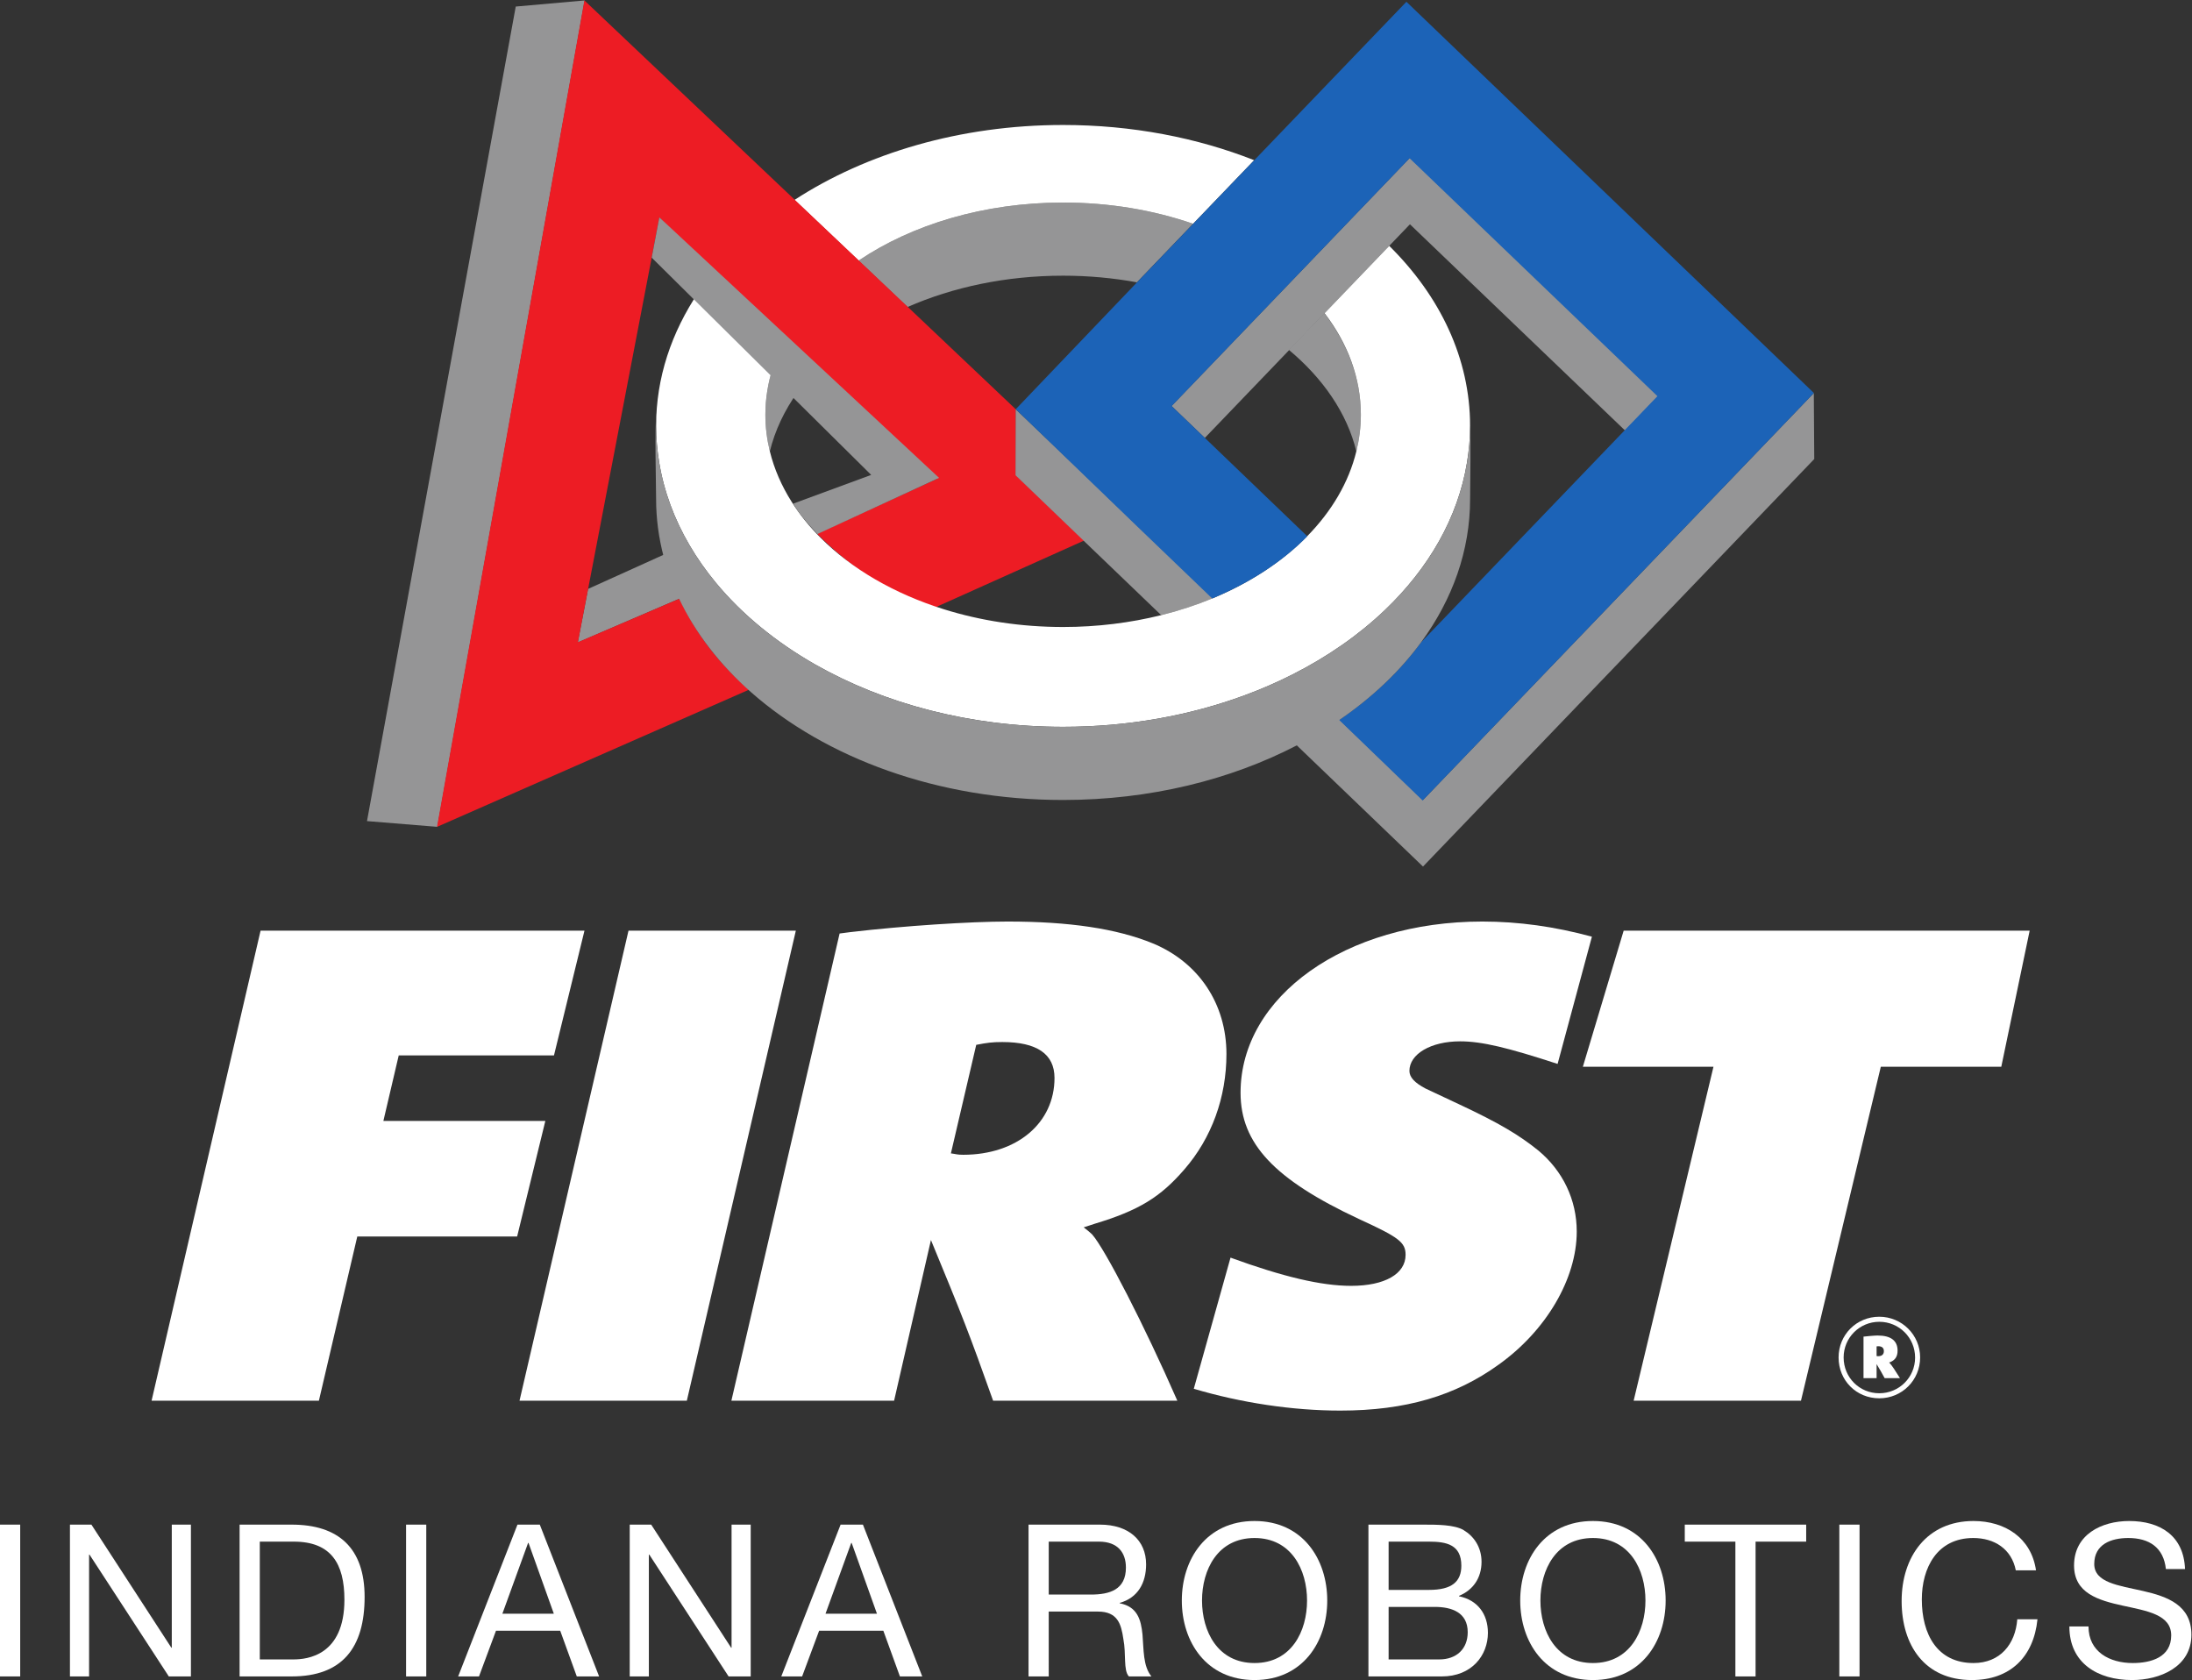 <?xml version="1.0" encoding="UTF-8" standalone="no"?>
<!-- Created with Inkscape (http://www.inkscape.org/) -->

<svg
   version="1.1"
   id="svg2"
   xml:space="preserve"
   width="357.333"
   height="273.867"
   viewBox="0 0 357.333 273.867"
   sodipodi:docname="fin.svg"
   inkscape:version="1.1.2 (0a00cf5339, 2022-02-04)"
   xmlns:inkscape="http://www.inkscape.org/namespaces/inkscape"
   xmlns:sodipodi="http://sodipodi.sourceforge.net/DTD/sodipodi-0.dtd"
   xmlns="http://www.w3.org/2000/svg"
   xmlns:svg="http://www.w3.org/2000/svg"><rect x="0" y="0" width="357.333" height="273.867" fill="#333333" stroke="none"/><defs
     id="defs6" /><sodipodi:namedview
     id="namedview4"
     pagecolor="#ffffff"
     bordercolor="#666666"
     borderopacity="1.0"
     inkscape:pageshadow="2"
     inkscape:pageopacity="0.0"
     inkscape:pagecheckerboard="0"
     showgrid="false"
     inkscape:zoom="3.0635345"
     inkscape:cx="178.55193"
     inkscape:cy="137.09654"
     inkscape:window-width="1920"
     inkscape:window-height="1011"
     inkscape:window-x="1920"
     inkscape:window-y="249"
     inkscape:window-maximized="1"
     inkscape:current-layer="g8" /><g
     id="g8"
     inkscape:groupmode="layer"
     inkscape:label="ink_ext_XXXXXX"
     transform="matrix(1.333,0,0,-1.333,0,273.867)"><g
       id="g10"
       transform="scale(0.1)"><path
         d="M 0,190.059 H 24.703 V 4.422 L 0,4.422 V 190.059"
         style="fill:#ffffff;fill-opacity:1;fill-rule:nonzero;stroke:none"
         id="path12" /><path
         d="M 85.535,190.059 H 111.797 L 209.563,39.52 h 0.519 V 190.059 h 23.402 V 4.422 H 206.445 L 109.457,153.398 h -0.516 V 4.422 H 85.535 V 190.059"
         style="fill:#ffffff;fill-opacity:1;fill-rule:nonzero;stroke:none"
         id="path14" /><path
         d="m 317.715,25.219 h 41.086 c 16.898,0 62.398,4.68 62.398,73.07 0,44.199 -16.379,70.973 -61.883,70.973 H 317.715 Z M 293.02,190.059 h 63.699 c 57.203,0 89.179,-28.59 89.179,-88.387 0,-62.153 -27.3,-97.25 -89.179,-97.25 H 293.02 V 190.059"
         style="fill:#ffffff;fill-opacity:1;fill-rule:nonzero;stroke:none"
         id="path16" /><path
         d="m 496.594,190.059 h 24.699 V 4.422 H 496.594 V 190.059"
         style="fill:#ffffff;fill-opacity:1;fill-rule:nonzero;stroke:none"
         id="path18" /><path
         d="m 614.371,81.121 h 62.926 l -30.945,86.578 h -0.524 z m 18.461,108.938 h 27.301 L 732.676,4.422 H 705.375 L 685.094,60.32 H 606.57 L 585.77,4.422 H 560.289 L 632.832,190.059"
         style="fill:#ffffff;fill-opacity:1;fill-rule:nonzero;stroke:none"
         id="path20" /><path
         d="m 770.105,190.059 h 26.262 L 894.133,39.52 h 0.519 V 190.059 h 23.407 V 4.422 H 891.016 L 794.027,153.398 h -0.515 V 4.422 H 770.105 V 190.059"
         style="fill:#ffffff;fill-opacity:1;fill-rule:nonzero;stroke:none"
         id="path22" /><path
         d="m 1009.54,81.121 h 62.92 l -30.94,86.578 H 1041 Z M 1028,190.059 h 27.3 L 1127.84,4.422 h -27.3 l -20.28,55.898 h -78.52 L 980.938,4.422 H 955.453 L 1028,190.059"
         style="fill:#ffffff;fill-opacity:1;fill-rule:nonzero;stroke:none"
         id="path24" /><path
         d="m 1334.01,104.531 c 23.15,0 42.91,5.969 42.91,33.008 0,18.211 -9.88,31.723 -33.02,31.723 h -61.37 v -64.731 z m -76.18,85.528 h 87.37 c 34.84,0 56.42,-18.969 56.42,-48.618 0,-22.351 -9.88,-40.82 -32.24,-47.062 v -0.519 c 21.58,-4.16 26,-20.02 27.82,-38.219 1.56,-18.199 0.52,-38.48 10.92,-51.219 h -27.56 c -7.02,7.539 -3.12,27.559 -6.76,45.758 -2.6,18.199 -7.02,33.551 -30.94,33.551 h -60.33 V 4.422 h -24.7 V 190.059"
         style="fill:#ffffff;fill-opacity:1;fill-rule:nonzero;stroke:none"
         id="path26" /><path
         d="m 1534.21,20.801 c 45.24,0 64.23,39 64.23,76.438 0,37.442 -18.99,76.453 -64.23,76.453 -45.24,0 -64.22,-39.011 -64.22,-76.453 0,-37.438 18.98,-76.438 64.22,-76.438 z m 0,173.687 c 59.02,0 88.92,-46.808 88.92,-97.25 C 1623.13,46.801 1593.23,0 1534.21,0 c -59.01,0 -88.92,46.801 -88.92,97.238 0,50.442 29.91,97.25 88.92,97.25"
         style="fill:#ffffff;fill-opacity:1;fill-rule:nonzero;stroke:none"
         id="path28" /><path
         d="m 1698.19,25.219 h 61.89 c 21.32,0 34.84,13 34.84,33.281 0,24.18 -19.5,30.941 -40.3,30.941 h -56.43 z m 0,85.019 h 49.41 c 28.07,0 39.52,10.153 39.52,29.653 0,25.738 -18.2,29.371 -39.52,29.371 h -49.41 z m -24.69,79.821 h 67.34 c 16.38,0 37.96,0 49.14,-6.75 12.22,-7.289 21.84,-20.539 21.84,-38.739 0,-19.769 -10.4,-34.582 -27.56,-41.609 v -0.512 c 22.88,-4.687 35.36,-21.847 35.36,-44.73 0,-27.297 -19.5,-53.297 -56.43,-53.297 H 1673.5 V 190.059"
         style="fill:#ffffff;fill-opacity:1;fill-rule:nonzero;stroke:none"
         id="path30" /><path
         d="m 1948.06,20.801 c 45.23,0 64.22,39 64.22,76.438 0,37.442 -18.99,76.453 -64.22,76.453 -45.25,0 -64.23,-39.011 -64.23,-76.453 0,-37.438 18.98,-76.438 64.23,-76.438 z m 0,173.687 c 59.01,0 88.91,-46.808 88.91,-97.25 C 2036.97,46.801 2007.07,0 1948.06,0 c -59.03,0 -88.93,46.801 -88.93,97.238 0,50.442 29.9,97.25 88.93,97.25"
         style="fill:#ffffff;fill-opacity:1;fill-rule:nonzero;stroke:none"
         id="path32" /><path
         d="m 2122.26,169.262 h -61.89 v 20.797 h 148.47 v -20.797 h -61.89 V 4.422 h -24.69 V 169.262"
         style="fill:#ffffff;fill-opacity:1;fill-rule:nonzero;stroke:none"
         id="path34" /><path
         d="m 2249.38,190.059 h 24.71 V 4.422 h -24.71 V 190.059"
         style="fill:#ffffff;fill-opacity:1;fill-rule:nonzero;stroke:none"
         id="path36" /><path
         d="m 2465.19,134.172 c -5.2,26.258 -26.26,39.519 -52,39.519 -44.21,0 -62.93,-36.41 -62.93,-75.152 0,-42.379 18.72,-77.738 63.19,-77.738 32.5,0 51.22,22.879 53.56,53.559 h 24.7 C 2487.03,28.078 2458.17,0 2411.37,0 c -57.73,0 -85.8,42.641 -85.8,96.719 0,53.82 30.68,97.769 87.88,97.769 38.74,0 70.72,-20.797 76.44,-60.316 h -24.7"
         style="fill:#ffffff;fill-opacity:1;fill-rule:nonzero;stroke:none"
         id="path38" /><path
         d="m 2648.75,135.73 c -2.86,26.508 -20.54,37.961 -46.03,37.961 -20.8,0 -41.6,-7.543 -41.6,-31.722 0,-22.879 29.65,-26.258 59.54,-33.028 29.65,-6.761 59.29,-17.16 59.29,-53.562 C 2679.95,15.859 2641.21,0 2607.41,0 c -41.6,0 -76.71,20.281 -76.71,65.519 h 23.4 c 0,-31.199 26.01,-44.719 54.08,-44.719 22.37,0 47.06,7.019 47.06,33.809 0,25.469 -29.63,29.891 -59.27,36.391 -29.64,6.512 -59.54,15.078 -59.54,49.141 0,37.711 33.54,54.347 67.34,54.347 37.96,0 66.82,-17.937 68.38,-58.758 h -23.4"
         style="fill:#ffffff;fill-opacity:1;fill-rule:nonzero;stroke:none"
         id="path40" /><path
         d="m 1300.11,1717.39 c 31.15,0 61.39,-2.85 90.26,-8.12 l 68.71,71.58 c -48.05,16.63 -101.99,25.97 -158.97,25.97 -96.92,0 -184.92,-27.03 -250.14,-71.02 l 59.85,-56.73 c 55.36,24.27 120.5,38.32 190.29,38.32"
         style="fill:#959596;fill-opacity:1;fill-rule:nonzero;stroke:none"
         id="path42" /><path
         d="m 1300.11,1806.82 c 56.98,0 110.92,-9.34 158.97,-25.96 l 74.67,77.75 c -69.68,27.47 -149.17,43.07 -233.64,43.07 -125.92,0 -240.81,-34.64 -328.477,-91.64 l 78.337,-74.23 c 65.22,43.99 153.22,71.01 250.14,71.01"
         style="fill:#ffffff;fill-opacity:1;fill-rule:nonzero;stroke:none"
         id="path44" /><path
         d="m 941.477,1502.59 c 6.277,25.65 17.898,50.01 33.89,72.51 l -30.07,30.42 c -6.012,-18.71 -9.301,-38.2 -9.301,-58.23 0,-15.25 1.934,-30.17 5.481,-44.7"
         style="fill:#959596;fill-opacity:1;fill-rule:nonzero;stroke:none"
         id="path46" /><path
         d="m 719.164,1334.34 -12.625,-65.49 125.68,54.11 c -7.938,16.69 -9.485,38.42 -14.082,56.13 l -98.973,-44.75 v 0"
         style="fill:#959596;fill-opacity:1;fill-rule:nonzero;stroke:none"
         id="path48" /><path
         d="m 630.719,2046.5 -181.91,-996.1 86.035,-7.03 180.113,1010.61 -84.238,-7.48 v 0"
         style="fill:#959596;fill-opacity:1;fill-rule:nonzero;stroke:none"
         id="path50" /><path
         d="m 1242.4,1473.29 v 80.56 l -132.11,125.22 -59.85,56.74 -78.346,74.21 L 714.68,2053.99 534.473,1043.37 915.746,1211 c -37.976,33.52 -64.891,69.27 -84.848,111.38 l -124.136,-53.24 12.461,65.15 80.425,419.15 6.735,35.19 66.383,-66.87 85.402,-86.05 36.711,-36.97 150.811,-129.89 -146.42,-67.07 c 38.04,-38.01 83.05,-71.46 143.78,-90.35 l 182.64,82.01 -83.29,79.85 v 0"
         style="fill:#ed1c24;fill-opacity:1;fill-rule:nonzero;stroke:none"
         id="path52" /><path
         d="m 1658.72,1502.59 c 3.55,14.53 5.52,29.45 5.52,44.7 0,44.99 -16.49,87.44 -44.77,124.35 l -43.35,-44.93 c 41.59,-34.64 71.21,-77.32 82.6,-124.12"
         style="fill:#959596;fill-opacity:1;fill-rule:nonzero;stroke:none"
         id="path54" /><path
         d="m 1740.23,1076.22 -102.76,98.76 c -16.42,-11.23 -34,-21.64 -52.39,-31.18 l 155.15,-148.991 478.47,498.341 -0.53,80.71 -477.94,-497.64 v 0"
         style="fill:#959596;fill-opacity:1;fill-rule:nonzero;stroke:none"
         id="path56" /><path
         d="m 1391.57,1410.95 -84.6,81.28 -64.8,61.83 -0.23,-80.76 91.06,-87.48 87.07,-83.58 c 22.08,5.51 43.25,12.45 63.16,20.72 l -91.66,87.99 v 0"
         style="fill:#959596;fill-opacity:1;fill-rule:nonzero;stroke:none"
         id="path58" /><path
         d="m 1724.27,1861.63 -68.11,-70.92 -75.16,-78.3 -51.18,-53.31 -97.09,-101.08 40.68,-39.04 103.27,107.55 43.19,44.96 79.07,82.37 25.33,26.38 263.12,-252.22 40.71,42.25 -303.83,291.36 v 0"
         style="fill:#959596;fill-opacity:1;fill-rule:nonzero;stroke:none"
         id="path60" /><path
         d="m 1698.95,1753.86 -79.08,-82.37 c 28.27,-36.89 44.37,-79.2 44.37,-124.2 0,-15.24 -1.97,-30.17 -5.52,-44.7 -9.25,-37.88 -29.98,-72.94 -59.57,-103.27 -30.34,-31.08 -69.9,-57.2 -115.92,-76.36 -19.91,-8.26 -41.08,-15.21 -63.16,-20.72 -37.58,-9.31 -77.92,-14.47 -119.96,-14.47 -51.77,0 -100.96,7.71 -145.53,21.6 -60.73,18.93 -112.79,49.28 -150.84,87.3 -13.892,13.83 -25.873,28.72 -35.771,44.44 -12.184,19.34 -21.211,39.94 -26.492,61.48 -3.547,14.53 -5.477,29.46 -5.477,44.7 0,20.02 3.277,39.52 9.305,58.23 l -90.891,91.98 c -33.254,-49.34 -52.043,-104.94 -52.043,-163.83 0,-15.16 1.391,-30.08 3.801,-44.73 5.84,-35.59 18.578,-69.56 37.168,-101.27 9.293,-15.93 20.117,-31.25 32.265,-45.93 31.969,-38.57 73.2,-72.4 121.473,-99.89 83.912,-47.74 188.942,-76.17 303.032,-76.17 79.82,0 155.17,13.88 222.02,38.57 20.27,7.48 39.75,15.96 58.33,25.38 43.11,21.78 81.32,48.44 113.23,78.92 53.55,51.11 89.31,112.93 100.36,180.39 2.42,14.65 3.77,29.57 3.77,44.73 0,82.58 -36.75,158.78 -98.87,220.19"
         style="fill:#ffffff;fill-opacity:1;fill-rule:nonzero;stroke:none"
         id="path62" /><path
         d="m 1391.14,1410.34 91.33,-87.7 c 46,19.17 85.9,44.99 116.25,76.06 l -125.19,120.24 -40.67,39.02 96.52,100.53 51.2,53.32 75.13,78.29 68.13,70.92 303.09,-290.99 -40.7,-42.36 -248.3,-258.56 c -26.14,-35.85 -60.05,-67.63 -100.15,-95.07 l 102,-98.44 478.49,498.31 -498.33,478.45 -186.62,-194.36 -74.69,-77.76 -68.72,-71.58 -147.74,-154.6 148.97,-143.72 v 0"
         style="fill:#1c63b7;fill-opacity:1;fill-rule:nonzero;stroke:none"
         id="path64" /><path
         d="m 970.027,1438.63 c 0,0 2.375,-3.93 2.661,-4.38 7.308,-11.61 17.347,-22.25 26.855,-32.85 l 148.857,68.75 -342.068,318.59 -9.355,-49.28 268.413,-265.71 -95.363,-35.12 v 0"
         style="fill:#959596;fill-opacity:1;fill-rule:nonzero;stroke:none"
         id="path66" /><path
         d="m 1797.82,1533.67 c 0,-15.16 -1.36,-30.08 -3.77,-44.73 -11.05,-67.46 -46.82,-129.28 -100.37,-180.4 -31.91,-30.47 -70.11,-57.13 -113.23,-78.91 -18.57,-9.42 -38.05,-17.9 -58.32,-25.38 -66.84,-24.69 -142.21,-38.57 -222.02,-38.57 -114.09,0 -219.12,28.43 -303.024,76.18 -48.273,27.48 -89.52,61.31 -121.477,99.87 -12.164,14.69 -22.98,30.01 -32.281,45.95 -18.57,31.7 -31.32,65.67 -37.152,101.26 -2.406,14.65 -3.809,29.57 -3.809,44.73 0,4.76 0.336,9.49 0.598,14.16 -0.059,0.27 -0.133,0.61 -0.152,0.85 -2.422,-14.66 -0.446,-89.32 -0.446,-104.47 0,-24 3.203,-47.43 9.16,-70.17 4.606,-17.71 10.969,-34.97 18.903,-51.65 19.957,-42.11 49.957,-80.75 87.937,-114.28 91.343,-80.59 228.423,-131.89 381.743,-131.89 106.39,0 204.86,24.75 285.78,66.78 18.38,9.56 35.87,19.99 52.27,31.22 40.1,27.44 74.08,59.66 100.22,95.51 37.9,51.88 59.44,111.32 59.44,174.48 0,13.33 1.15,76.47 -0.12,101.53 -0.23,3.44 0.12,-7.72 0.12,-12.07"
         style="fill:#959596;fill-opacity:1;fill-rule:nonzero;stroke:none"
         id="path68" /><path
         d="M 318.66,916.391 H 714.77 L 677.473,763.852 H 487.613 L 468.844,683.719 H 666.898 L 632.41,542.371 H 436.93 L 389.988,341.609 H 185.371 L 318.66,916.391 v 0"
         style="fill:#ffffff;fill-opacity:1;fill-rule:nonzero;stroke:none"
         id="path70" /><path
         d="M 768.617,916.391 H 973.254 L 839.957,341.609 H 635.336 l 133.281,574.782 v 0"
         style="fill:#ffffff;fill-opacity:1;fill-rule:nonzero;stroke:none"
         id="path72" /><path
         d="m 1026.78,912.941 13.14,1.707 c 65.71,7.762 147.38,12.93 192.43,12.93 75.09,0 133.28,-8.609 177.41,-26.699 56.31,-23.277 90.1,-74.117 90.1,-135.309 0,-52.558 -17.83,-102.539 -51.63,-141.308 -29.1,-33.614 -55.37,-50 -109.82,-66.364 l -13.14,-4.296 c 5.64,-4.321 7.51,-6.063 10.33,-8.633 15.96,-18.11 63.82,-111.18 104.2,-203.36 h -225.29 c -29.1,81.852 -37.54,103.403 -76.03,196.481 L 1093.42,341.609 H 894.434 l 132.346,571.332 z m 151.13,-270.589 c 65.71,0 111.68,38.789 111.68,93.929 0,29.289 -21.58,43.938 -63.82,43.938 -12.19,0 -18.76,-0.86 -31.9,-3.438 L 1162.89,644.07 c 6.57,-0.859 7.5,-1.718 15.02,-1.718"
         style="fill:#ffffff;fill-opacity:1;fill-rule:nonzero;stroke:none"
         id="path74" /><path
         d="m 1985.63,916.391 h 496.51 l -34.7,-166.403 H 2300.1 l -97.63,-408.379 h -204.63 l 97.62,408.379 h -159.72 l 49.89,166.403 v 0"
         style="fill:#ffffff;fill-opacity:1;fill-rule:nonzero;stroke:none"
         id="path76" /><path
         d="m 2298.23,444.281 c 27.59,0 49.96,-22.199 49.96,-49.781 0,-27.781 -22.17,-49.961 -49.96,-49.961 -27.98,0 -49.77,21.813 -49.77,49.961 0,27.789 22,49.781 49.77,49.781 m 0,-93.57 c 24.32,0 43.81,19.488 43.81,43.609 0,24.301 -19.49,43.789 -43.81,43.789 -24.12,0 -43.59,-19.488 -43.59,-43.609 0,-24.469 19.3,-43.789 43.59,-43.789 m -19.28,69.258 c 2.51,0.191 2.89,0.39 7.91,0.781 5.01,0.391 7.13,0.578 9.26,0.578 16.39,0 24.49,-6.359 24.49,-18.508 0,-7.371 -3.08,-11.781 -9.64,-14.3 l -0.77,-0.188 c 0.57,-0.391 0.77,-0.57 0.97,-0.961 1.72,-1.539 7.52,-10.223 12.35,-18.152 h -18.73 c -3.85,7.152 -5.01,9.09 -9.84,17.172 v -17.172 h -16 v 50.75 z m 17.93,-23.93 c 4.44,0 6.97,2.133 6.97,6.191 0,3.848 -2.35,5.981 -6.77,5.981 -0.96,0 -1.16,0 -2.13,-0.199 v -11.75 c 0.76,-0.223 1.17,-0.223 1.93,-0.223"
         style="fill:#ffffff;fill-opacity:1;fill-rule:nonzero;stroke:none"
         id="path78" /><path
         d="m 1459.93,356.199 c 57.53,-17.09 120.44,-26.679 179.22,-26.679 79.79,0 140.8,18.101 193.35,56.031 58.19,41.371 95.75,105.121 95.75,162.871 0,38.769 -16.88,74.09 -46.92,99.109 -23.48,18.938 -47.87,33.61 -97.62,56.867 l -40.36,18.954 c -13.15,6.91 -19.73,13.777 -19.73,21.558 0,20.66 26.29,36.168 61.96,36.168 26.69,0 58.49,-7.746 119.26,-27.617 l 41.95,155.59 c -45.45,12.359 -89.74,18.527 -133.99,18.527 -167.08,0 -295.68,-91.34 -295.68,-209.387 0,-62.05 41.3,-106.019 144.55,-154.281 48.82,-22.379 57.27,-28.441 57.27,-43.941 0,-23.25 -25.36,-37.91 -66.65,-37.91 -36.62,0 -83.54,11.211 -147.37,34.472 l -0.09,-0.019 -44.9,-160.313 v 0"
         style="fill:#ffffff;fill-opacity:1;fill-rule:nonzero;stroke:none"
         id="path80" /></g></g></svg>

